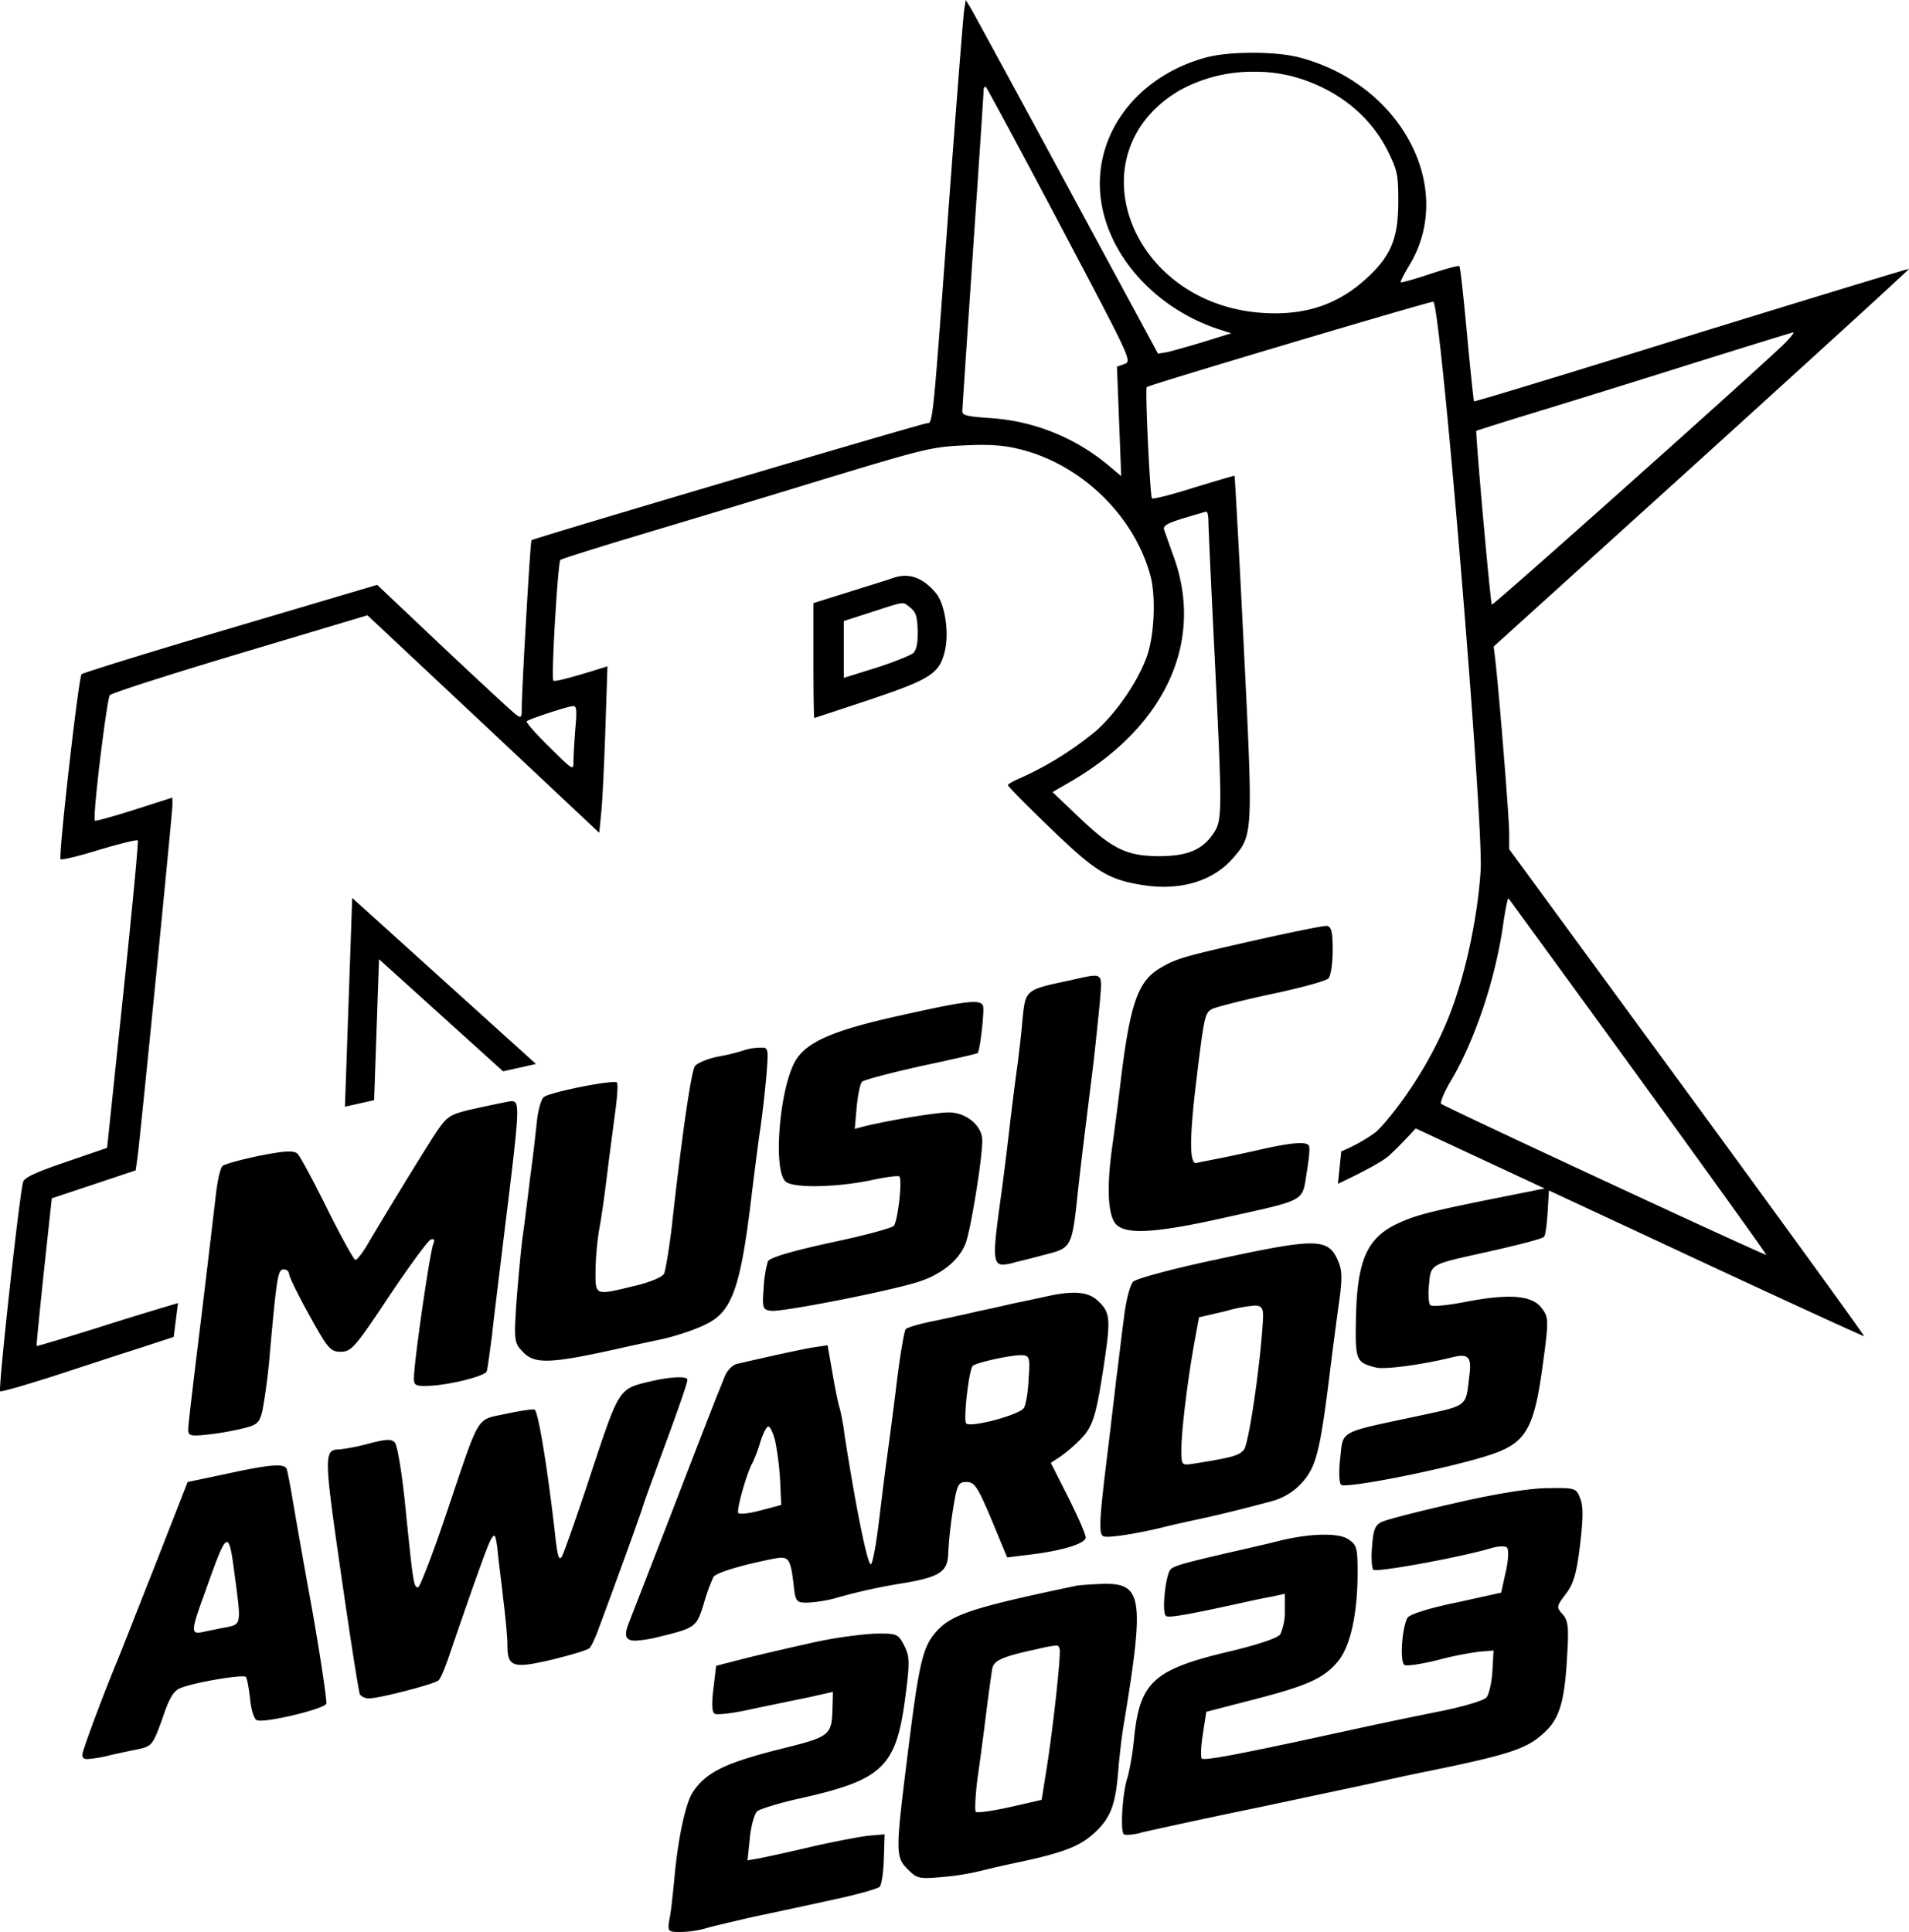 <?xml version="1.0" encoding="UTF-8"?> <svg xmlns="http://www.w3.org/2000/svg" width="498.491" height="504.469" viewBox="0 0 498.491 504.469"><path id="Logo_NMA_2023" data-name="Logo NMA 2023" d="M174.8,501.169c.4-1.7.9-6.6,1.3-10.7.9-10.2,2.9-19.6,4.8-22.5,3.4-5.1,8.2-7.5,21.8-11,14.5-3.6,14.5-3.6,14.7-11.6l.1-3.6-6.2,1.4c-3.5.7-10.2,2.1-15,3.1-4.8,1.1-9.2,1.6-9.7,1.2-.7-.4-.8-2.7-.3-6.6l.7-5.9,7-1.8c3.9-1,11.7-2.8,17.5-4.1a112.634,112.634,0,0,1,16.7-2.5c6-.1,6.3,0,7.9,3.1,1.4,2.7,1.5,4.2.4,12.7-2.4,19-5.7,22.3-27.5,27.2-5.5,1.2-10.6,2.8-11.3,3.4-.7.7-1.6,3.8-1.9,7l-.6,5.8,2.9-.5c1.6-.3,8.1-1.7,14.4-3.2,6.3-1.4,13.1-2.7,15-2.8l3.5-.3-.2,6.4c-.1,3.5-.6,6.8-1.1,7.3s-6.1,2.1-12.3,3.4c-6.3,1.4-15.7,3.4-20.9,4.5-5.2,1.2-10.8,2.5-12.4,3a25.978,25.978,0,0,1-6.4.9C174.4,504.469,174.3,504.368,174.8,501.169Zm62.3-13c-3.3-3.3-3.3-4.4-.1-30,2.9-23.5,3.9-27.9,7.2-31.8,4.1-4.8,9.3-6.5,36.8-12.3,1.1-.2,4.3-.4,7.1-.5,10.2-.2,10.8,3.6,5.4,36.4-.6,3.3-1.2,8.9-1.5,12.4-.7,9-2,12.4-6.4,16.4-3.9,3.5-8.3,5.1-20.6,7.7-3.3.7-7.2,1.6-8.7,2a66.218,66.218,0,0,1-9.7,1.6c-2.08.189-3.552.309-4.67.309C239.5,490.378,238.743,489.812,237.1,488.168Zm33.9-57.6c-9.4,2-11.5,3-11.9,5.2-.2,1.2-.9,6.1-1.5,10.9-.6,4.9-1.6,12.6-2.3,17.3-.6,4.7-.8,8.8-.5,9.1.3.4,4.3-.2,8.9-1.2l8.3-1.9,1.2-7.5c1.8-11.2,3.9-30.6,3.5-31.9-.2-.6-.252-.9-.94-.9A33.844,33.844,0,0,0,271,430.568Zm22.5,48.4c-1.1-.7-.3-11.8,1-15a75.554,75.554,0,0,0,1.7-10.7c1.6-14.4,5.3-17.5,25.9-22.3,6.5-1.6,11.4-3.2,12.2-4.2a14.443,14.443,0,0,0,1.2-6.1v-4.5l-3.2.7c-1.8.3-5.1,1-7.3,1.5-15,3.3-19.7,4.1-20.5,3.6-1.2-.7-.2-10.4,1.1-12.1.8-1,3.6-1.8,19.9-5.5,2.5-.6,6.1-1.4,8-1.9,8.2-2.1,15.9-2.3,18.5-.6,2.3,1.5,2.5,2.3,2.5,8.8,0,10.8-1.9,19.2-5.1,23.1-3.7,4.5-8,6.4-22.4,10.1l-12,3.1-.9,5.8c-.5,3.1-.6,6-.3,6.4.7.6,9.3-1,33.2-6.2,14.2-3.1,18-3.9,30.4-6.4,5.1-1.1,9.9-2.5,10.7-3.3.7-.7,1.4-3.8,1.6-6.8l.3-5.5-3.6.3a86.962,86.962,0,0,0-11,2.2c-4,1-7.9,1.6-8.6,1.3-1.3-.5-.8-9.4.7-12.3.5-.9,5.4-2.5,12.7-4l11.8-2.6,1.2-5.5c.7-3,.8-5.8.3-6.3-.4-.4-2.3-.4-4.2.2-8.1,2.4-30,6.4-30.7,5.6-.4-.5-.6-3.3-.3-6.2.3-4.3.8-5.5,2.6-6.3,1.2-.6,9.8-2.8,19.1-4.9,10.8-2.5,19.7-3.9,24.3-3.9,7-.1,7.3,0,8.3,2.6.9,2.1.8,5.3,0,12.2-.9,7.5-1.7,10.2-3.7,12.8-2.5,3.3-2.5,3.5-.9,5.3,1.5,1.6,1.7,3.4,1.2,11.2-.6,11.1-1.9,15.7-5.3,19.1-4.8,4.8-8.7,6.2-32.9,11.1-4.4.9-9.8,2.1-12,2.6s-15.9,3.4-30.5,6.5c-14.6,3-28.2,6-30.3,6.5a14.6,14.6,0,0,1-3.8.637A1.993,1.993,0,0,1,293.5,478.968Zm-272-20.8c0-1,5-14.5,9-24.2.5-1.1,4.8-12.1,9.7-24.5l8.8-22.5,10-2.1c11.9-2.6,15.4-2.8,15.9-1.2.2.7.9,4.2,1.5,7.8s2.9,16.8,5.2,29.3c2.2,12.6,3.8,23.4,3.6,24.1-.6,1.4-16,5.1-18.1,4.3-.8-.3-1.5-2.7-1.8-5.6-.3-2.8-.8-5.4-1.1-5.7-.7-.7-12.8,1.3-16.8,2.8-2,.7-3.1,2.4-5,8.1-2.4,6.7-2.8,7.2-6,7.9-1.9.4-5.4,1.1-7.9,1.7a33.322,33.322,0,0,1-5.639.951C21.767,459.319,21.5,458.945,21.5,458.169Zm32.1-42.6c-3.9,10.7-3.9,11.3-.3,10.5,1.5-.3,4.2-.9,6-1.2,3.7-.8,3.7-.8,2-13.5-.741-5.686-1.2-8.722-2.058-8.722C58.246,402.646,56.717,406.751,53.6,415.567Zm40.4,26.9c-.3-.5-2.5-14.5-4.9-31.2-4.5-31.1-4.6-32.8-.5-32.8a53.07,53.07,0,0,0,7.6-1.5c4.6-1.2,6-1.3,6.9-.3.7.8,2,8.7,2.9,18.3,1.9,18.4,2,19.5,3.2,19.5.4,0,3.7-8.4,7.2-18.8,9.2-27.2,7.7-24.7,15.7-26.5,3.8-.8,7.2-1.3,7.5-1.1,1,.6,3.5,16.1,5.5,33.9.5,4.4.9,5.6,1.6,4.5.5-.8,4-10.7,7.7-22,7.4-22.2,7.1-21.8,15.6-23.8,5.1-1.2,9.5-1.4,9.5-.4,0,.8-2,6.7-7,20.2-1.7,4.7-3.8,10.3-4.5,12.5s-3.2,9.2-5.5,15.5-5,13.7-6,16.3c-.9,2.6-2.1,5.2-2.6,5.6-.5.5-4.9,1.8-9.8,3-10.2,2.4-11.6,1.9-11.6-3.8,0-2-.5-7.4-1.1-12.1-.5-4.7-1.3-10.5-1.5-13-.5-3.8-.7-4.2-1.7-2.5-.9,1.7-3.3,8.1-11.3,31.5-.9,2.5-1.9,4.9-2.4,5.3-.8.9-15.4,4.7-18.1,4.7A3,3,0,0,1,94,442.467Zm70.4-19.2c.5-1.3,5.3-13.6,10.6-27.3,10.2-26.5,10.7-27.6,12.2-31.5.6-1.4,1.5-3.7,2.1-5.2.7-1.6,2.1-3,3.4-3.2,1.3-.3,5.2-1.2,8.8-2s8.3-1.8,10.6-2.2l4-.6,1.3,7.4c.7,4,1.5,8,1.8,8.8a53.365,53.365,0,0,1,1.3,7c3,19.3,6,34,6.9,34,.4,0,1.3-4.6,2-10.3.7-5.6,1.6-13.1,2.1-16.7s1.7-12.6,2.6-20,2-13.9,2.4-14.4c.5-.5,4-1.5,7.7-2.2,3.7-.8,8.8-1.9,11.3-2.5,2.5-.5,6.5-1.4,9-2,2.5-.5,6.3-1.3,8.5-1.8,7.6-1.7,11.4-1.3,14,1.4,2.8,2.7,3,4.5,1.5,14.8-2.2,14.8-3,17.6-6.3,21a39.79,39.79,0,0,1-5.5,4.7l-2.3,1.5,4.5,8.9c2.5,5,4.6,9.7,4.6,10.6,0,1.6-6.5,3.6-15.7,4.6l-4.8.6-4.1-9.9c-3.6-8.5-4.4-9.8-6.5-9.8-2.2,0-2.5.6-3.6,7.5a111.144,111.144,0,0,0-1.2,11.2c-.1,4.7-2.2,6.1-11.6,7.7a149.837,149.837,0,0,0-18.1,4,35.247,35.247,0,0,1-7.1,1.1c-2.9,0-3.1-.2-3.6-5-.8-6.6-1.3-7.2-5-6.5-8.7,1.7-15.2,3.7-15.9,4.8a48.42,48.42,0,0,0-2.5,6.9c-1.9,6.2-2.2,6.4-11.6,8.7a31.336,31.336,0,0,1-6.292,1.026C163.066,428.395,162.925,426.886,164.4,423.269Zm34.1-46.6a38.239,38.239,0,0,1-2,5.3c-1.4,2.3-4.3,12.5-3.7,13.1.4.4,3,.1,5.9-.7l5.3-1.4-.3-6.5a73.391,73.391,0,0,0-1.3-10.3c-.5-2-1.3-3.7-1.8-3.7C200.2,372.468,199.2,374.368,198.5,376.668Zm55.5-20c-1,1-2.5,14.2-1.7,15,1.2,1.2,14.2-2.3,15.1-4.1.5-.9,1.1-4.3,1.2-7.6.4-5.4.2-6-1.6-6.1-.112-.009-.238-.013-.377-.013C263.657,353.854,254.859,355.808,254,356.667Zm34.2,44.5c-1.4-.5-1.2-4.1,1.3-24.2.6-5,1.5-12.6,2-17,.6-4.4,1.4-11.6,2-15.9.5-4.4,1.6-8.6,2.4-9.4s10.4-3.4,21.3-5.7c26.8-5.8,29.7-5.8,32.3.5,1,2.3,1,4.8.1,11-.6,4.4-1.6,11.9-2.2,16.8-2.1,17.3-3.2,22.8-5,26.4a16.4,16.4,0,0,1-9.9,8.2c-6.3,1.7-13,3.4-18.5,4.6-3.3.7-7.3,1.6-9,2-5.942,1.549-13.14,2.8-15.857,2.8A2.973,2.973,0,0,1,288.2,401.167Zm31.8-58.8-6.9,1.6-1.2,6.5c-1.8,10-3.4,23.1-3.4,27.9,0,4.3,0,4.3,3.3,3.8,10.1-1.6,11.7-2.1,13-3.6,1.3-1.4,4.4-22.8,5-34.1.118-2.48-.077-3.566-2.172-3.566A39.469,39.469,0,0,0,320,342.368Zm30.167,45.3c-.5-.5-.6-3.7-.2-7,.8-7.2-.5-6.5,19.7-10.8,13.9-3,13-2.3,14-10.5.7-5-.2-6-4.3-5-8,2-17.9,3.3-20.1,2.7-5.2-1.3-5.4-1.9-5.2-12.7.3-15.1,2.8-20.9,10.5-24.7,5.5-2.6,8.8-3.4,35.6-8.7.987-.232,2.294-.464,3.218-.617-18.537-8.636-33.707-15.706-33.707-15.706s-4.395,4.846-7.115,7.237-13.2,7.223-13.2,7.223l.871-8.469a43.25,43.25,0,0,0,8.967-4.982c1.794-1.448,11.19-12.146,17.823-27.05,5.922-13.3,8.947-30.565,9.609-41.314.793-12.773-10.472-148.513-12.376-148.513-1.27,0-74.574,21.817-74.812,22.293-.476.714.872,28.56,1.348,29.036.238.318,5.236-.952,10.948-2.777,5.792-1.745,10.551-3.173,10.631-3.094s1.19,19.833,2.38,43.951c2.46,49.345,2.46,49.821-2.618,55.692-5.236,6.188-13.883,8.806-23.8,7.219-8.965-1.427-12.3-3.49-24.2-14.994-6.029-5.791-10.948-10.789-10.948-11.107,0-.238,1.508-1.111,3.411-1.9a86.91,86.91,0,0,0,19.754-12.376c5.554-5.078,11.028-13.17,13.249-19.675,1.824-5.474,2.221-15.073.873-20.468-4.2-15.946-18.327-29.592-34.669-33.4-3.967-.952-7.775-1.19-14.122-.873-8.33.4-10.076.794-36.493,8.806-15.232,4.681-36.89,11.186-48,14.518s-20.468,6.268-20.865,6.584c-.635.555-2.46,30.94-1.824,31.5.317.318,3.253-.4,10.313-2.538l3.808-1.191-.555,16.9c-.318,9.2-.794,19.04-1.111,21.738l-.476,4.839-30.227-28.4-30.3-28.4-33.161,9.917c-18.327,5.474-33.638,10.392-34.114,10.948-.794,1.111-4.6,32.131-3.888,32.765.159.158,4.839-1.111,10.314-2.857l9.916-3.173v2.062c0,1.984-8.33,86.078-9.123,91.949l-.476,3.332-10.948,3.65-10.949,3.649-2.063,19.12c-1.111,10.552-1.983,19.278-1.9,19.437.158.079,7.537-2.142,16.422-4.919,8.885-2.856,20.5-6.29,20.5-6.29l-1.121,8.842s-9.789,3.219-12.4,4.034c-2.777.872-11.186,3.65-18.723,6.108C7.07,361.538,1.026,363.29.142,363.29a.169.169,0,0,1-.1-.022c-.555-.555,5.157-52.6,6.029-54.741.4-1.111,3.57-2.538,11.265-5.156l10.631-3.65,4.2-39.984c2.3-21.975,4.046-40.143,3.808-40.3-.238-.238-4.76.873-10.076,2.46-5.315,1.666-9.837,2.7-10.075,2.46-.635-.555,4.68-47.442,5.474-48.315.317-.317,17.85-5.792,38.874-11.979l38.317-11.344,17.375,16.421c9.52,8.965,18.009,16.819,18.881,17.454,1.428,1.031,1.508.873,1.508-2.38.079-5.554,2.221-42.841,2.539-43.158.476-.476,102.1-30.543,103.292-30.543,1.508,0,1.508.238,5.633-56.327C249.7,27.37,251.526,4.2,251.763,2.7l.4-2.7,1.428,2.3c.714,1.269,12.058,22.055,25.07,46.172l23.72,43.872,2.46-.4c1.269-.318,5.632-1.507,9.52-2.7l7.14-2.221L318.325,86C302.3,80.762,290,67.592,287.622,53.074c-2.856-17.136,8.806-33.241,27.688-38.159,5.871-1.508,17.612-1.508,23.642,0,26.973,6.822,41.491,34.351,28.877,54.661-1.27,2.142-2.221,3.966-2.063,4.126s3.57-.794,7.616-2.142,7.457-2.3,7.7-2.063,1.111,8.171,1.984,17.691,1.745,17.454,1.825,17.612c.158.158,25.7-7.616,56.8-17.3,31.1-9.6,56.644-17.374,56.8-17.294.079.158-24.276,22.372-54.105,49.425l-54.344,49.187.476,3.966c1.031,9.2,3.57,40.777,3.57,44.665v4.284l46.49,63.467c25.546,34.906,46.331,63.546,46.172,63.7-.158.079-25.783-11.662-56.961-26.259l-25.316-11.792c-.06.914-.174,2.7-.308,5.11-.2,3.5-.6,6.7-1,7-.5.5-6,2-17.8,4.6-11.7,2.6-11.8,2.7-12.2,7.8-.3,2.5-.1,5,.3,5.4.4.5,4.5.1,9.1-.8,11.4-2.2,17.5-1.8,20,1.6,1.8,2.4,1.9,3,.4,14-2.1,16.1-4.1,20.3-11.1,23.3-6.767,3.018-34.946,8.964-40.708,8.963A1.757,1.757,0,0,1,350.165,387.668Zm42.416-146.732c-1.984,14.439-7.378,30.543-13.646,41.174-1.824,3.014-2.935,5.792-2.617,6.108.872.794,84.649,39.747,84.887,39.429.158-.079-14.915-21.023-33.321-46.41-18.485-25.466-33.8-46.41-33.954-46.648a.04.04,0,0,0-.02-.006C393.662,234.583,393.122,237.309,392.581,240.936ZM308.963,135.343c-4.125,1.269-5.315,1.984-5,2.936.238.635,1.349,3.887,2.539,7.14,7.934,22.055-2.063,44.03-26.577,58.469l-5.077,2.936,6.743,6.426c8.807,8.41,12.535,10.234,20.865,10.313,7.537,0,11.425-1.587,14.359-5.871,2.38-3.569,2.38-5,.318-47.282-.873-17.454-1.587-32.924-1.587-34.352,0-1.348-.238-2.459-.555-2.459C314.6,133.677,311.9,134.47,308.963,135.343Zm-159.3,49.028c-1.508.079-11.583,3.411-12.138,3.966-.238.239,2.38,3.253,5.871,6.665,6.268,6.188,6.347,6.267,6.347,3.887,0-1.349.238-5.157.476-8.489.461-4.837.328-6.033-.473-6.033C149.717,184.368,149.69,184.37,149.661,184.371Zm318.6-97.581c-.476.079-12.535,3.808-26.974,8.33-14.36,4.522-32.765,10.234-40.856,12.693s-14.756,4.6-14.915,4.681c-.318.318,3.65,44.9,4.046,45.379.318.318,68.783-60.77,76.319-68.068,1.7-1.7,2.719-3.018,2.411-3.018ZM256.841,23.72c0,.794-1.27,19.675-2.776,41.968-1.507,22.213-2.777,41.015-2.777,41.729,0,1.031,1.349,1.348,7.22,1.745a53.561,53.561,0,0,1,30.385,11.9l3.887,3.253-.555-14.279-.555-14.28,1.984-.714c1.9-.794,1.9-.794-16.819-36.256-10.313-19.517-19.039-35.7-19.357-36.018a.415.415,0,0,0-.248-.108C256.982,22.66,256.841,23.05,256.841,23.72Zm51.25-.158c-27.925,16.342-13.17,55.93,21.738,58.152,11.185.714,19.913-2.3,27.449-9.441,6.029-5.633,7.854-10.234,7.854-19.675,0-6.981-.238-8.013-2.618-12.931-4.363-8.806-12.059-15.391-22.214-18.881a38.48,38.48,0,0,0-12.726-2.052A39.522,39.522,0,0,0,308.091,23.562ZM49.2,372.468c.2-2.4,1.1-10.1,3.3-28,2.6-21.5,3.2-26.9,3.9-32.8.4-3.4,1.1-6.6,1.7-7.2.5-.5,4.9-1.7,9.7-2.7,6.7-1.3,9-1.4,9.9-.5.7.7,4.2,7.2,7.8,14.5,3.6,7.2,6.9,13.2,7.3,13.2.5,0,2.1-2.1,3.5-4.6,5.4-9.1,14.2-23.5,17.4-28.4,3.2-4.7,3.6-5,10.8-6.6,4.1-.9,8-1.7,8.7-1.8,2.7-.2,2.7.2-1.7,35.9-1.1,9.1-2.5,20.3-3,25-.6,4.7-1.2,9-1.4,9.6-.5,1.3-9.8,3.6-15.2,3.8-3.5.1-3.9-.1-3.8-2.4.2-5.3,4.1-32,5-34.5.5-1.2.3-1.6-.6-1.3-.7.2-5.6,6.9-10.9,14.8-8.8,13.3-9.9,14.5-12.6,14.5s-3.4-.8-8.2-9.5c-2.9-5.2-5.3-10.1-5.3-10.8a1.335,1.335,0,0,0-1.4-1.2c-1.5,0-1.8,1.4-3.6,21.5a154.213,154.213,0,0,1-2,15.5c-.9,3.4-1.3,3.7-6.8,4.9a72.4,72.4,0,0,1-9.3,1.4c-.508.033-.94.052-1.307.052C49.215,374.819,49.031,374.309,49.2,372.468Zm87.3-19.5c-2.2-2.3-2.3-2.9-1.7-12.2.4-5.4,1.1-13.2,1.6-17.3.6-4.1,1.5-11.6,2.1-16.5.7-5,1.4-11.4,1.7-14.2.3-2.9,1.1-5.7,1.8-6.3,1.6-1.3,18.2-4.6,19.1-3.8.3.4.1,3.9-.5,8-.5,4-1.5,11.3-2.1,16.3-.6,4.9-1.5,11.4-2.1,14.4a78.78,78.78,0,0,0-.9,10.8c0,6.2-.1,6.1,10.2,3.6,3.9-.9,7.3-2.3,7.7-3.2s1.3-6.3,2-12.1c2.7-24.4,5-39.9,6-42,.5-.8,3.2-2,6.2-2.6a48,48,0,0,0,6.9-1.7,13.93,13.93,0,0,1,3.9-.6c2.3-.1,2.3,0,1.7,7.6-.4,4.3-1.1,10.5-1.6,13.8s-1.4,10.5-2.1,16c-2.7,23.2-4.8,30.3-10.4,33.9-2.6,1.7-9,4-14.5,5.1-1.9.4-5.1,1.1-7,1.5-11.443,2.6-17.812,3.82-21.761,3.82C139.542,355.289,137.93,354.488,136.5,352.967Zm64.8-10.7c-2.1-.3-2.3-.7-1.9-5.8a31.791,31.791,0,0,1,1.1-7.1c.6-1,5.9-2.6,16.4-4.9,8.6-1.8,16-3.8,16.5-4.4,1.1-1.5,2.3-12.4,1.4-12.9-.5-.2-3.7.2-7.3,1-9.1,1.9-20.3,2.1-22.3.4-3.5-2.8-1.6-25.1,2.7-31.9,3.1-4.8,10.2-7.8,27.6-11.6,17-3.8,20.6-4.2,21.2-2.4.4,1.2-.8,11.7-1.4,12.3-.2.2-6.8,1.7-14.8,3.4-8,1.8-14.9,3.6-15.4,4.1s-1.1,3.5-1.4,6.6l-.5,5.7,2.6-.7c6.7-1.6,18.6-3.6,22-3.6,4.5,0,8.7,3.5,8.7,7.3,0,4.9-3.1,23.9-4.4,27-1.8,4.5-6.5,8.2-12.8,10.1-7.9,2.411-33.464,7.421-37.625,7.421A2.6,2.6,0,0,1,201.3,342.267Zm60.2-30.8c.5-3.6,1.4-10.8,2-16s1.5-12.4,2-16,1.2-9.6,1.5-13.3c.8-7.7.7-7.7,12-10.1,9.5-2.1,8.8-2.5,8.2,5.6-.4,4-1.1,10.9-1.6,15.3-2.6,21-3.2,25.7-4.2,34.8-1.4,13.4-1.7,14.1-7.6,15.6-2.6.7-6.5,1.7-8.6,2.2a14.3,14.3,0,0,1-3.282.648C258.989,330.217,259.39,326.7,261.5,311.469Zm29.6,7.8c-1.8-2.6-2.1-9.6-.7-19.6.5-3.7,1.5-11,2.1-16.2,2.5-21,4.5-27.1,10.3-30.6,4.4-2.6,5.8-3,25.2-7.4,9.4-2.1,17.7-3.8,18.5-3.7,1.2.2,1.5,1.7,1.5,6.4,0,3.4-.5,6.7-1.1,7.3-.7.7-7.3,2.5-14.9,4.1-7.5,1.6-14.5,3.4-15.5,3.9-1.9,1-2.1,2.1-4.2,19.5-1.7,14.2-1.7,21.1.1,20.7.8-.2,3.5-.7,6-1.2s7.7-1.6,11.6-2.5c7.7-1.7,11.2-1.9,11.8-.8.3.5,0,3.6-.6,7.1-1.2,7.6.1,6.9-21.5,11.7-10.363,2.327-17.348,3.457-21.891,3.457C294.154,321.426,292.079,320.7,291.1,319.269ZM90.076,288.974l1.895-54.512,47.987,43.358-8.583,1.92-32.4-29.277-1.28,36.809-7.614,1.7Zm122.338-116.5V157.478l9.361-2.936c5.078-1.587,10.155-3.173,11.265-3.57,4.284-1.507,7.854-.238,11.345,3.888,2.459,2.935,3.569,10.71,2.221,15.628-1.428,5.474-3.967,6.981-19.517,12.217-7.854,2.618-14.359,4.76-14.439,4.76C212.494,187.465,212.414,180.722,212.414,172.471Zm15.311-12.694-7.377,2.38v14.836l8.409-2.618c4.681-1.507,9.044-3.253,9.759-3.887.793-.873,1.19-2.618,1.111-5.791-.08-3.65-.476-4.839-1.825-5.95-.958-.78-1.3-1.228-2.175-1.228C234.541,157.519,232.635,158.2,227.725,159.778Z"></path></svg> 